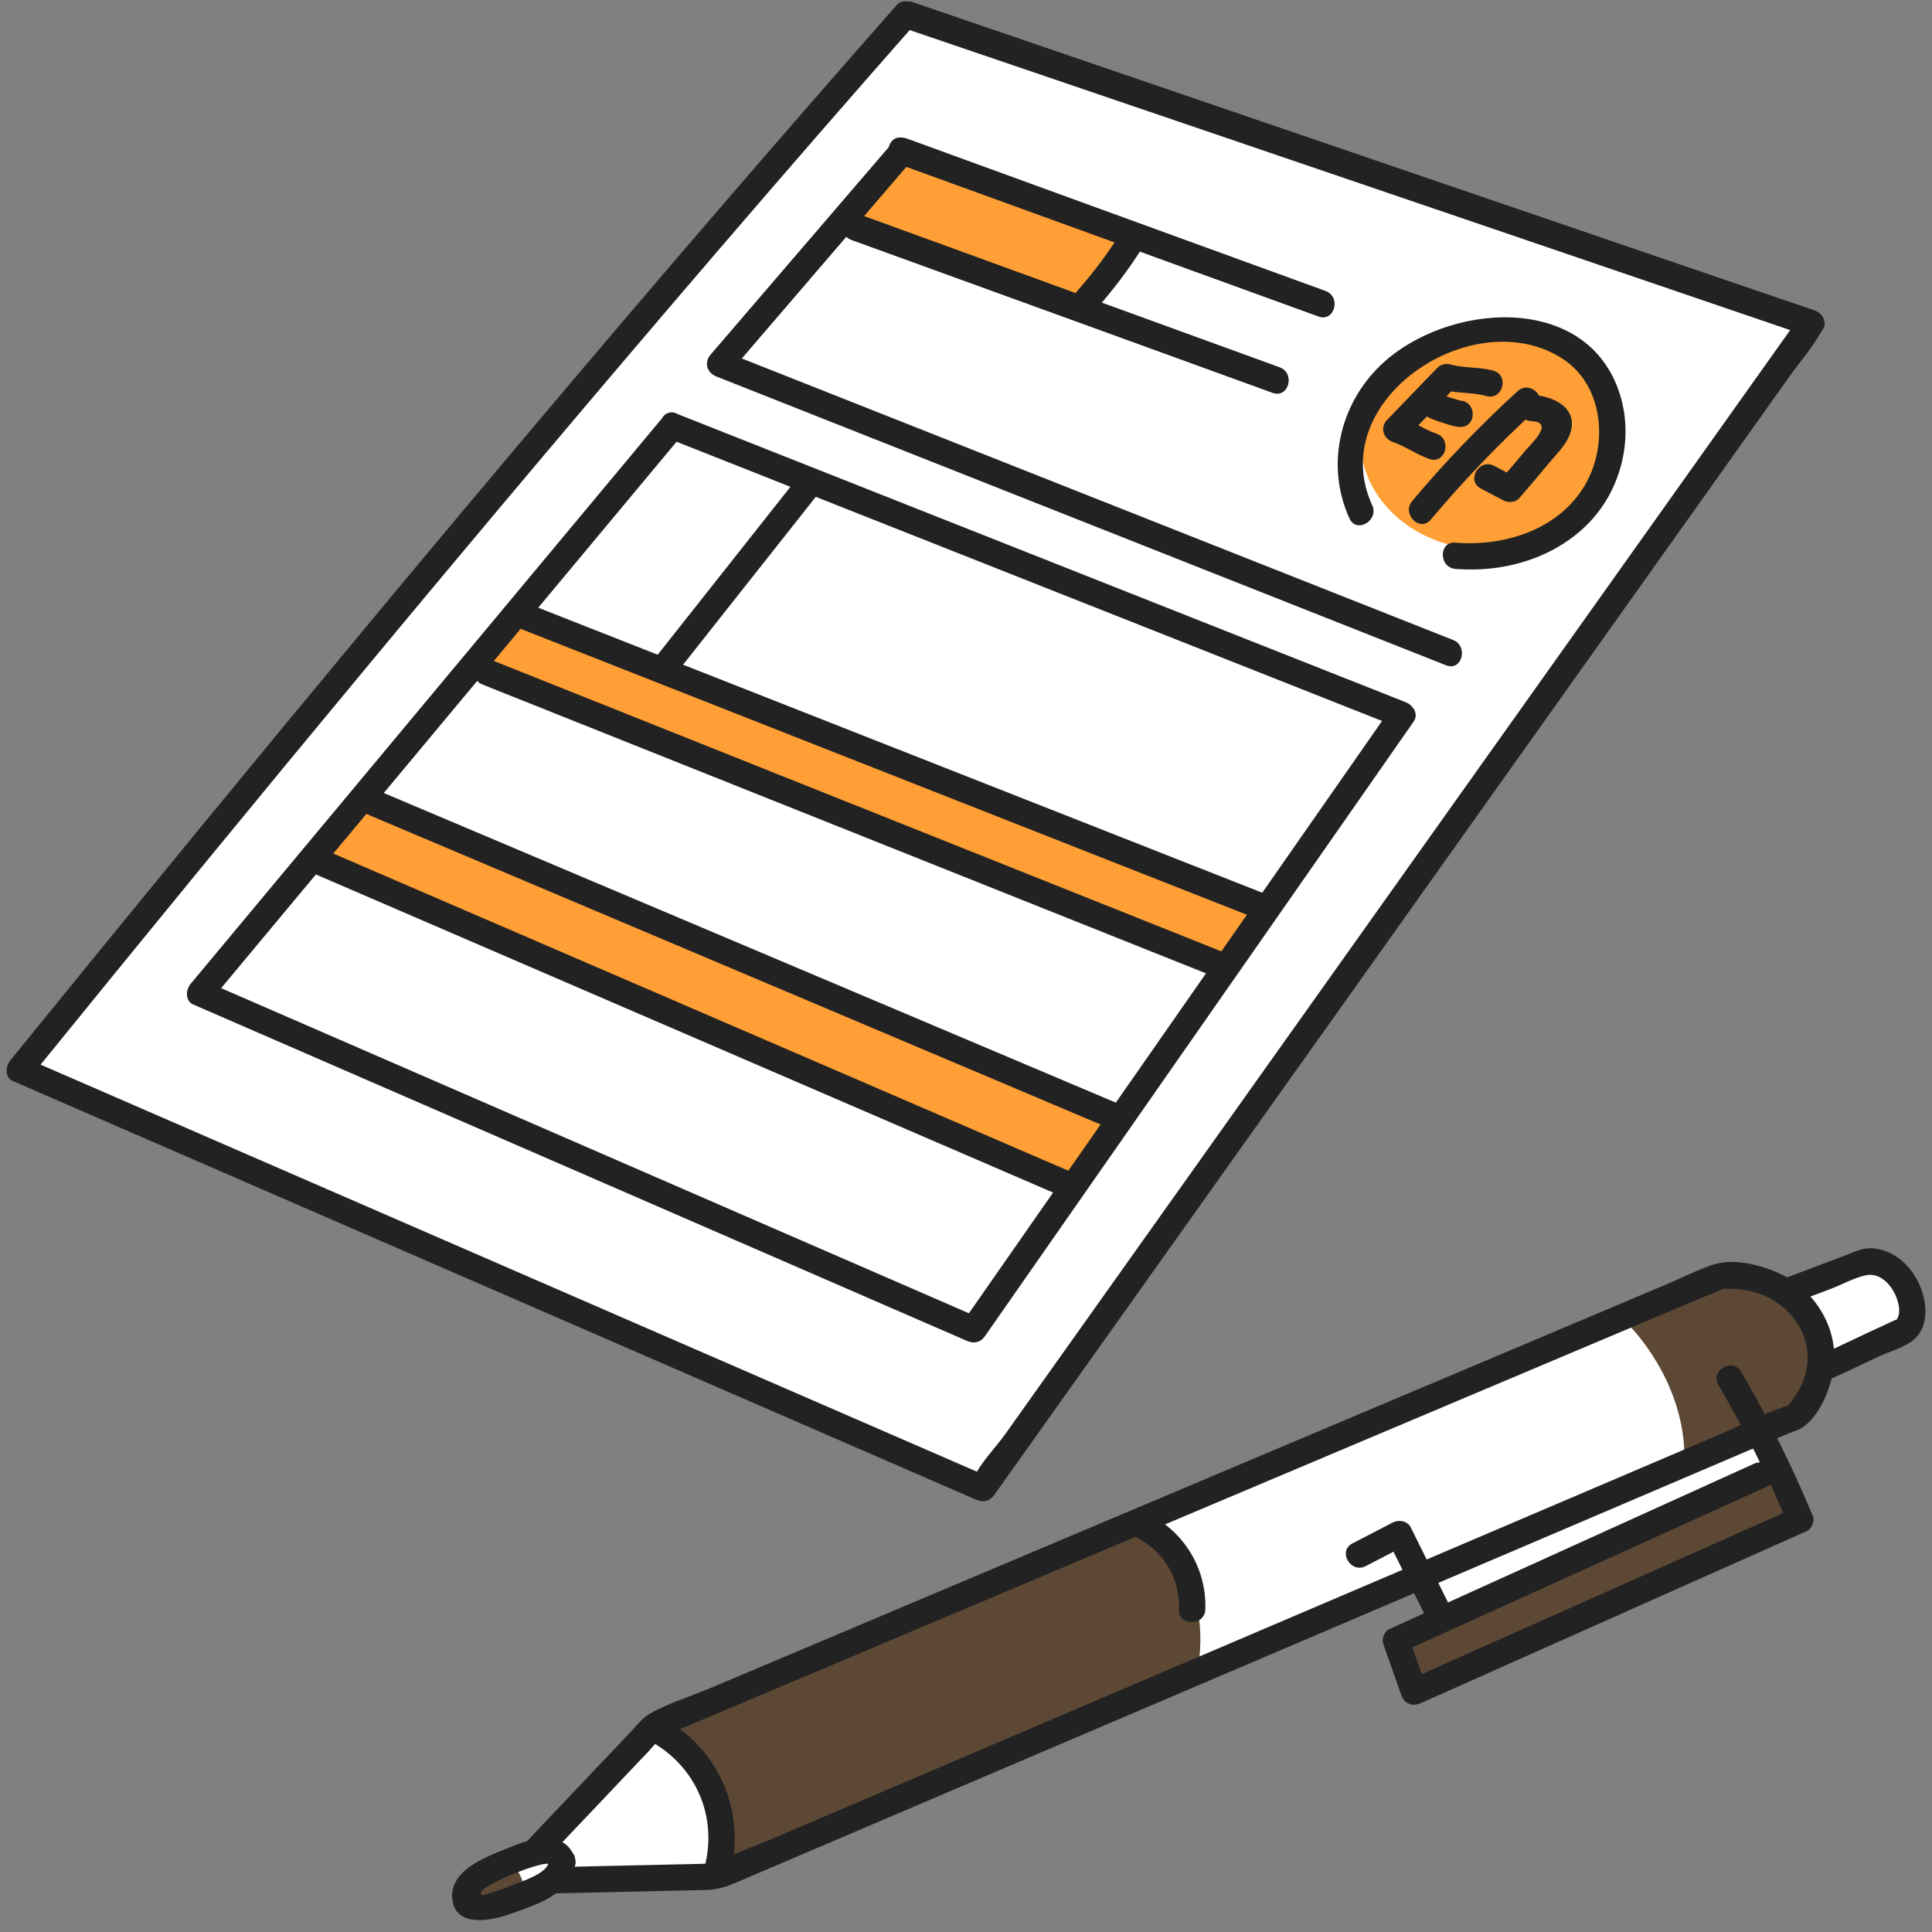 <svg width="146" height="146" viewBox="0 0 146 146" fill="none" xmlns="http://www.w3.org/2000/svg">
<rect x="0" y="0" width="146" height="146" fill="#808080" stroke="none"/>
<g clip-path="url(#clip0_144_17356)">
<path d="M1.101 81.025C1.119 81.093 1.149 81.131 1.213 81.158L74.004 112.795C74.361 112.951 74.526 112.813 74.65 112.637L134.694 28.178C134.962 27.799 135.257 27.419 135.54 27.049C136.1 26.32 136.678 25.567 137.1 24.8C137.135 24.738 137.177 24.679 137.221 24.621L137.247 24.588C137.392 24.385 137.132 24.147 137.124 24.136C137.121 24.133 137.091 24.109 137.088 24.109C137.082 24.106 137.07 24.097 137.059 24.088C137.044 24.08 137.035 24.071 137.023 24.065C136.994 24.05 136.97 24.035 136.944 24.027L68.803 0.724C68.738 0.703 68.679 0.695 68.629 0.703C68.564 0.712 68.496 0.712 68.431 0.697C68.396 0.692 68.364 0.692 68.328 0.703C68.319 0.706 68.299 0.712 68.293 0.715C68.284 0.718 68.275 0.724 68.266 0.727C68.249 0.736 68.213 0.765 68.181 0.806C68.172 0.818 68.163 0.827 68.154 0.839C52.327 18.793 35.583 38.571 15.46 63.073C10.846 68.692 6.061 74.557 1.234 80.508C1.122 80.646 1.063 80.873 1.101 81.025Z" fill="white"/>
<path d="M35.185 144.266C35.855 144.721 37.255 144.474 38.252 144.119L38.656 143.978C39.676 143.622 40.831 143.219 41.684 142.605C41.781 142.534 41.896 142.496 42.017 142.493L53.347 142.237C54.297 142.216 55.022 141.899 55.942 141.496C56.087 141.434 56.234 141.37 56.387 141.305L106.634 119.86C106.923 119.737 107.256 119.86 107.395 120.14L108.147 121.657C108.217 121.801 108.226 121.965 108.173 122.115C108.12 122.265 108.008 122.389 107.861 122.453L105.231 123.647C105.148 123.685 105.048 123.929 105.086 124.038L106.454 127.922C106.504 128.066 106.584 128.163 106.687 128.207C106.802 128.257 106.955 128.245 107.118 128.172L136.298 115.165C136.378 115.118 136.472 114.892 136.448 114.804C135.632 112.834 134.73 110.867 133.771 108.956C133.698 108.812 133.689 108.641 133.745 108.491C133.801 108.338 133.919 108.218 134.066 108.153L134.73 107.871C134.865 107.812 135.013 107.759 135.16 107.703C135.416 107.609 135.682 107.509 135.874 107.392C136.873 106.762 137.563 105.187 137.852 104.025C137.896 103.849 138.02 103.702 138.185 103.628C139.064 103.24 139.951 102.82 140.809 102.411C141.107 102.27 141.405 102.126 141.705 101.985C141.989 101.853 142.298 101.732 142.596 101.617C143.212 101.379 143.849 101.132 144.253 100.777C145.12 100.009 145.005 98.616 144.607 97.572C144.15 96.372 143.082 95.046 141.458 94.923C140.971 94.888 140.505 95.079 139.966 95.299C139.816 95.361 139.662 95.423 139.509 95.481L135.396 97.031C135.387 97.034 135.375 97.043 135.363 97.049C135.363 97.049 135.337 97.063 135.334 97.063C135.154 97.16 134.936 97.154 134.756 97.052C134.476 96.887 134.225 96.76 133.989 96.658C132.893 96.193 131.802 95.949 130.873 95.949C130.413 95.949 129.994 96.008 129.638 96.128C128.847 96.396 128.045 96.757 127.27 97.107C126.869 97.29 126.468 97.469 126.067 97.639L53.858 128.134C53.365 128.342 52.843 128.539 52.339 128.728C51.337 129.107 50.299 129.498 49.414 130.004C49.054 130.209 48.745 130.556 48.418 130.924C48.303 131.053 48.191 131.18 48.073 131.303L40.251 139.547C40.177 139.623 40.083 139.679 39.979 139.709C39.611 139.812 39.204 139.953 38.776 140.129C38.65 140.182 38.514 140.235 38.37 140.294C36.91 140.876 34.705 141.758 34.749 143.295C34.772 143.76 34.911 144.078 35.185 144.266Z" fill="white"/>
<path d="M38.538 140.67C38.538 140.67 39.968 142.161 39.357 142.769C38.747 143.378 35.297 143.783 35.297 143.783C35.297 143.783 32.372 143.898 38.538 140.67Z" fill="#5C4835"/>
<path d="M50.048 130.7C50.048 130.7 53.56 133.593 53.866 136.125C54.173 138.656 54.176 141.814 54.176 141.814L90.462 126.328C90.462 126.328 91.394 122.639 89.66 118.919C87.927 115.2 84.866 115.036 84.866 115.036L50.048 130.7Z" fill="#5C4835"/>
<path d="M123.054 100.103C123.054 100.103 127.296 104.202 127.296 110.17L135.741 107.009C135.741 107.009 138.005 104.496 136.893 99.739C135.782 94.982 128.88 96.887 128.88 96.887C128.88 96.887 123.054 99.583 123.054 100.103Z" fill="#5C4835"/>
<path d="M105.231 123.644L106.858 127.851L135.691 115.438L134.34 110.999L105.231 123.644Z" fill="#5C4835"/>
<path d="M112.318 41.526C117.575 41.526 121.836 37.81 121.836 33.226C121.836 28.642 117.575 24.926 112.318 24.926C107.062 24.926 102.801 28.642 102.801 33.226C102.801 37.81 107.062 41.526 112.318 41.526Z" fill="#FF9F35"/>
<path d="M27.926 60.539L24.252 65.173L80.44 89.419L83.819 84.177L27.926 60.539Z" fill="#FF9F35"/>
<path d="M40.071 45.971L36.394 50.605L92.166 72.902L95.238 68.463L40.071 45.971Z" fill="#FF9F35"/>
<path d="M68.078 11.411L64.097 16.212L81.042 22.954L85.497 18.182L68.078 11.411Z" fill="#FF9F35"/>
<path d="M41.123 140.664C43.744 137.9 46.365 135.14 48.984 132.376C49.358 131.982 49.718 131.488 50.145 131.153C50.133 131.162 49.856 131.329 50.139 131.203C50.635 130.979 51.142 130.78 51.64 130.568C57.617 128.045 63.596 125.52 69.572 122.994C78.751 119.119 87.932 115.241 97.111 111.366C105.263 107.924 113.415 104.481 121.568 101.038C123.923 100.044 126.276 99.051 128.632 98.054C129.163 97.831 129.741 97.645 130.248 97.372C130.401 97.29 130.666 97.275 130.221 97.348C129.632 97.442 130.422 97.381 130.563 97.384C131.023 97.401 131.471 97.41 131.928 97.49C135.469 98.107 137.807 101.679 135.956 105.016C135.744 105.398 135.496 105.745 135.228 106.089C135.033 106.339 135.048 106.254 135.216 106.154C135.121 106.21 135.001 106.257 134.897 106.289C133.246 106.845 131.642 107.677 130.041 108.362C122.744 111.475 115.447 114.589 108.149 117.705C98.847 121.674 89.542 125.646 80.24 129.615C73.019 132.696 65.801 135.778 58.581 138.859C57.044 139.514 55.417 140.079 53.931 140.843C53.848 140.884 53.751 140.905 53.672 140.955C53.975 140.77 54.353 140.893 53.907 140.829C53.63 140.787 53.3 140.843 53.02 140.849C50.703 140.902 48.388 140.955 46.071 141.005C44.617 141.037 43.166 141.07 41.713 141.102C40.433 141.131 40.43 143.116 41.713 143.087C45.593 142.998 49.473 142.913 53.35 142.825C54.58 142.798 55.482 142.325 56.605 141.846C62.915 139.153 69.224 136.46 75.534 133.767C84.951 129.748 94.371 125.729 103.789 121.71C111.941 118.231 120.093 114.75 128.246 111.272C130.481 110.317 132.718 109.364 134.953 108.409C135.346 108.241 135.82 108.112 136.18 107.885C137.421 107.103 138.235 105.151 138.5 103.796C139.131 100.565 137.197 97.384 134.213 96.119C132.836 95.534 130.914 95.079 129.44 95.576C128.213 95.99 127.019 96.599 125.828 97.101C118.749 100.091 111.667 103.081 104.588 106.071C95.017 110.114 85.444 114.157 75.873 118.196C68.455 121.33 61.037 124.461 53.615 127.596C52.153 128.213 50.49 128.707 49.11 129.498C48.527 129.833 48.096 130.418 47.636 130.903C46.012 132.617 44.384 134.331 42.76 136.042C41.742 137.115 40.722 138.188 39.705 139.265C38.835 140.188 40.242 141.593 41.123 140.664Z" fill="#222222"/>
<path d="M43.435 140.382C42.651 138.23 40.233 138.9 38.558 139.588C36.998 140.226 34.106 141.196 34.168 143.313C34.236 145.665 36.963 145.201 38.446 144.674C40.433 143.969 43.361 143.119 43.47 140.646C43.526 139.371 41.536 139.373 41.48 140.646C41.439 141.581 39.369 142.19 38.638 142.487C38.166 142.678 37.677 142.866 37.184 143.001C36.757 143.119 36.22 143.416 36.362 142.975C36.556 142.372 41.35 140.461 41.513 140.911C41.952 142.099 43.874 141.587 43.435 140.382Z" fill="#222222"/>
<path d="M49.111 131.556C52.655 133.505 54.294 137.395 53.194 141.287C52.846 142.519 54.766 143.046 55.114 141.814C56.446 137.089 54.43 132.214 50.113 129.842C48.993 129.227 47.987 130.938 49.111 131.556Z" fill="#222222"/>
<path d="M135.723 98.392C136.581 98.069 137.436 97.745 138.294 97.422C139.152 97.099 140.116 96.555 141.004 96.372C142.174 96.131 143.097 97.254 143.404 98.322C143.539 98.798 143.61 99.295 143.333 99.727C143.309 99.765 143.165 99.894 143.312 99.756C143.468 99.606 142.543 100.071 142.383 100.141C140.715 100.891 139.084 101.717 137.409 102.455C136.239 102.97 137.253 104.681 138.415 104.169C139.612 103.643 140.782 103.07 141.965 102.514C142.808 102.117 143.949 101.832 144.651 101.212C145.739 100.247 145.633 98.589 145.164 97.357C144.568 95.79 143.253 94.464 141.508 94.332C140.718 94.273 140.037 94.652 139.305 94.926C137.934 95.443 136.563 95.961 135.192 96.475C134.007 96.925 134.52 98.845 135.723 98.392Z" fill="#222222"/>
<path d="M86.086 116.294C88.056 117.385 89.179 119.387 89.094 121.627C89.047 122.903 91.037 122.903 91.084 121.627C91.196 118.711 89.648 115.991 87.092 114.58C85.968 113.963 84.963 115.677 86.086 116.294Z" fill="#222222"/>
<path d="M109.588 121.422C108.595 119.419 107.601 117.417 106.604 115.415C106.357 114.918 105.693 114.827 105.242 115.059C104.228 115.586 103.217 116.109 102.202 116.635C101.064 117.223 102.07 118.937 103.208 118.349C104.222 117.823 105.233 117.3 106.248 116.773C105.794 116.656 105.34 116.535 104.885 116.418C105.879 118.42 106.873 120.422 107.869 122.424C108.435 123.568 110.154 122.565 109.588 121.422Z" fill="#222222"/>
<path d="M132.556 110.611C124.498 114.262 116.443 117.917 108.385 121.568C107.253 122.083 106.121 122.595 104.989 123.109C104.614 123.28 104.396 123.85 104.532 124.229C104.989 125.523 105.443 126.819 105.9 128.113C106.13 128.766 106.749 128.977 107.362 128.707C115.874 124.911 124.389 121.119 132.901 117.323C134.116 116.782 135.328 116.241 136.543 115.7C136.899 115.541 137.153 114.948 137 114.58C135.437 110.82 133.638 107.177 131.578 103.664C130.932 102.561 129.21 103.561 129.859 104.666C131.831 108.03 133.585 111.508 135.08 115.109C135.234 114.736 135.384 114.362 135.537 113.989C127.025 117.785 118.51 121.577 109.998 125.373C108.783 125.914 107.572 126.455 106.357 126.996C106.843 127.193 107.333 127.39 107.819 127.59C107.362 126.296 106.908 125 106.451 123.706C106.298 124.079 106.147 124.453 105.994 124.826C114.052 121.175 122.107 117.52 130.165 113.869C131.297 113.354 132.43 112.842 133.562 112.328C134.723 111.796 133.712 110.085 132.556 110.611Z" fill="#222222"/>
<path d="M67.73 0.421C49.745 20.831 32.266 41.682 15.006 62.7C10.245 68.498 5.504 74.31 0.777 80.137C0.423 80.576 0.332 81.416 0.978 81.696C9.21 85.274 17.439 88.852 25.671 92.427C38.691 98.086 51.708 103.743 64.728 109.403C67.742 110.714 70.755 112.022 73.768 113.333C74.296 113.563 74.788 113.46 75.13 112.978C77.203 110.061 79.276 107.148 81.349 104.231C86.328 97.228 91.305 90.225 96.285 83.222C102.312 74.745 108.335 66.272 114.362 57.796C119.575 50.464 124.788 43.134 130 35.801C131.728 33.373 133.453 30.945 135.181 28.516C135.977 27.399 136.956 26.285 137.622 25.082C137.651 25.026 137.696 24.976 137.734 24.926C138.129 24.371 137.696 23.659 137.138 23.468C129.393 20.831 121.647 18.194 113.902 15.556C101.663 11.39 89.427 7.221 77.188 3.055C74.361 2.091 71.53 1.13 68.703 0.165C67.488 -0.249 66.966 1.668 68.175 2.079C75.921 4.716 83.666 7.354 91.412 9.991C103.641 14.16 115.88 18.329 128.116 22.495C130.944 23.459 133.774 24.421 136.602 25.385C136.404 24.9 136.207 24.412 136.006 23.927C133.933 26.843 131.861 29.757 129.788 32.673C124.808 39.676 119.831 46.68 114.851 53.683C108.825 62.159 102.801 70.632 96.775 79.108C91.562 86.441 86.349 93.77 81.136 101.103C79.409 103.531 77.684 105.96 75.956 108.388C75.213 109.432 74.007 110.629 73.515 111.822C73.491 111.875 73.438 111.931 73.403 111.978C73.857 111.86 74.311 111.74 74.765 111.622C66.533 108.044 58.304 104.466 50.072 100.891C37.06 95.229 24.04 89.572 11.023 83.912C8.01 82.601 4.996 81.293 1.983 79.982C2.051 80.502 2.119 81.019 2.184 81.54C19.323 60.413 36.66 39.438 54.382 18.796C59.265 13.11 64.183 7.448 69.139 1.823C69.98 0.871 68.576 -0.54 67.73 0.421Z" fill="#222222"/>
<path d="M50.561 33.158C56.788 35.622 63.012 38.086 69.239 40.55C79.114 44.457 88.988 48.367 98.862 52.275C101.144 53.177 103.426 54.08 105.705 54.982C105.508 54.497 105.31 54.009 105.11 53.524C101.448 58.775 97.786 64.023 94.124 69.274C88.321 77.591 82.519 85.912 76.716 94.229C75.381 96.143 74.045 98.057 72.713 99.971C73.167 99.853 73.621 99.733 74.075 99.615C67.473 96.746 60.872 93.873 54.27 91.004C43.797 86.45 33.328 81.898 22.855 77.344C20.44 76.295 18.025 75.245 15.611 74.196C15.678 74.716 15.746 75.233 15.811 75.754C19.821 70.941 23.834 66.128 27.844 61.315C34.271 53.603 40.699 45.892 47.129 38.18C48.594 36.419 50.063 34.661 51.528 32.9C52.342 31.924 50.941 30.512 50.122 31.497C46.112 36.31 42.099 41.123 38.089 45.936C31.662 53.648 25.234 61.359 18.804 69.071C17.338 70.832 15.87 72.59 14.405 74.351C14.042 74.787 13.965 75.63 14.605 75.91C21.207 78.779 27.808 81.651 34.41 84.521C44.882 89.075 55.352 93.626 65.825 98.18C68.24 99.23 70.654 100.28 73.069 101.329C73.594 101.559 74.092 101.459 74.431 100.973C78.093 95.722 81.755 90.475 85.417 85.224C91.22 76.906 97.022 68.586 102.825 60.269C104.16 58.355 105.496 56.441 106.829 54.527C107.233 53.947 106.778 53.286 106.233 53.068C100.006 50.605 93.782 48.141 87.555 45.677C77.681 41.77 67.806 37.86 57.932 33.952C55.65 33.05 53.368 32.147 51.089 31.244C49.898 30.774 49.382 32.691 50.561 33.158Z" fill="#222222"/>
<path d="M39.531 47.594C45.767 50.049 52 52.504 58.236 54.959C68.184 58.875 78.132 62.791 88.08 66.707C90.376 67.613 92.673 68.515 94.973 69.421C96.164 69.891 96.68 67.972 95.501 67.507C89.265 65.052 83.032 62.597 76.796 60.142C66.848 56.226 56.9 52.31 46.952 48.394C44.656 47.488 42.359 46.586 40.059 45.68C38.868 45.21 38.352 47.13 39.531 47.594Z" fill="#222222"/>
<path d="M36.459 51.728C42.695 54.218 48.928 56.705 55.163 59.195C65.111 63.167 75.059 67.136 85.007 71.108C87.304 72.026 89.601 72.943 91.901 73.86C93.089 74.334 93.605 72.417 92.428 71.946C86.192 69.456 79.96 66.969 73.724 64.479C63.776 60.507 53.828 56.538 43.88 52.566C41.583 51.648 39.286 50.731 36.986 49.814C35.798 49.34 35.282 51.26 36.459 51.728Z" fill="#222222"/>
<path d="M27.425 61.398C33.714 64.058 40.006 66.719 46.295 69.38C56.325 73.622 66.356 77.865 76.386 82.107C78.695 83.083 81.006 84.062 83.315 85.038C84.48 85.532 85.497 83.821 84.32 83.324C78.031 80.664 71.739 78.003 65.45 75.342C55.42 71.1 45.389 66.857 35.359 62.615C33.05 61.639 30.739 60.66 28.43 59.684C27.263 59.19 26.248 60.898 27.425 61.398Z" fill="#222222"/>
<path d="M23.748 66.028C30.099 68.768 36.453 71.511 42.804 74.251C52.87 78.594 62.936 82.939 73.002 87.282C75.313 88.278 77.625 89.278 79.939 90.275C81.104 90.777 82.118 89.066 80.945 88.561C74.594 85.82 68.24 83.078 61.889 80.337C51.823 75.995 41.757 71.65 31.691 67.307C29.38 66.31 27.068 65.311 24.754 64.314C23.589 63.814 22.575 65.522 23.748 66.028Z" fill="#222222"/>
<path d="M137.132 23.471C129.475 20.851 121.818 18.232 114.158 15.612C101.905 11.423 89.648 7.23 77.391 3.041C74.593 2.082 71.792 1.127 68.994 0.168C67.78 -0.246 67.258 1.671 68.467 2.082C76.124 4.702 83.781 7.321 91.441 9.941C103.697 14.133 115.951 18.326 128.207 22.515C131.005 23.474 133.806 24.429 136.604 25.388C137.816 25.802 138.338 23.886 137.132 23.471Z" fill="#222222"/>
<path d="M100.165 21.995C90.869 18.623 81.57 15.251 72.273 11.878C70.961 11.402 69.652 10.929 68.34 10.452C67.134 10.014 66.615 11.931 67.812 12.366C77.109 15.739 86.408 19.111 95.704 22.483C97.016 22.959 98.325 23.433 99.637 23.909C100.843 24.347 101.362 22.43 100.165 21.995Z" fill="#222222"/>
<path d="M100.165 21.995C90.922 18.629 81.682 15.262 72.439 11.893C71.121 11.414 69.8 10.932 68.482 10.452C68.175 10.341 67.727 10.461 67.515 10.708C62.909 16.071 58.304 21.433 53.701 26.796C53.182 27.399 53.424 28.172 54.141 28.454C60.368 30.918 66.592 33.382 72.819 35.846C82.693 39.753 92.567 43.663 102.442 47.571C104.724 48.473 107.006 49.376 109.285 50.278C110.476 50.749 110.992 48.832 109.813 48.364C103.586 45.901 97.361 43.437 91.134 40.973C81.26 37.066 71.386 33.156 61.512 29.248C59.23 28.346 56.947 27.443 54.668 26.54C54.816 27.093 54.96 27.646 55.108 28.198C59.713 22.836 64.319 17.473 68.921 12.111C68.6 12.196 68.275 12.281 67.954 12.366C77.197 15.733 86.438 19.099 95.681 22.468C96.999 22.948 98.32 23.43 99.638 23.909C100.841 24.35 101.362 22.433 100.165 21.995Z" fill="#222222"/>
<path d="M96.701 27.766C87.404 24.394 78.105 21.022 68.809 17.65C67.497 17.173 66.188 16.7 64.876 16.224C63.67 15.786 63.151 17.703 64.348 18.138C73.644 21.51 82.944 24.882 92.24 28.255C93.552 28.731 94.861 29.204 96.173 29.68C97.376 30.118 97.895 28.201 96.701 27.766Z" fill="#222222"/>
<path d="M96.701 27.766C87.457 24.4 78.217 21.034 68.974 17.664C67.656 17.185 66.335 16.703 65.017 16.224C63.811 15.786 63.292 17.703 64.489 18.138C73.733 21.504 82.973 24.87 92.216 28.24C93.534 28.719 94.855 29.201 96.173 29.68C97.376 30.121 97.895 28.201 96.701 27.766Z" fill="#222222"/>
<path d="M103.698 38.183C100.05 30.233 111.378 22.748 118.089 27.114C121.191 29.131 121.544 33.608 119.793 36.625C117.826 40.012 113.707 41.317 109.987 41.008C108.71 40.903 108.716 42.887 109.987 42.993C113.64 43.293 117.508 42.178 120.091 39.491C122.511 36.972 123.464 33.153 122.417 29.807C119.97 21.989 109.27 22.857 104.331 27.599C101.209 30.595 100.168 35.234 101.982 39.186C102.512 40.344 104.225 39.336 103.698 38.183Z" fill="#222222"/>
<path d="M112.852 28.013C111.785 27.713 110.65 27.837 109.588 27.537C109.252 27.443 108.863 27.54 108.621 27.793C107.35 29.11 106.08 30.424 104.812 31.741C104.269 32.306 104.546 33.156 105.251 33.4C106.221 33.738 107.053 34.349 108.026 34.687C109.237 35.111 109.756 33.194 108.553 32.773C107.583 32.435 106.752 31.824 105.779 31.486C105.926 32.038 106.071 32.591 106.218 33.144C107.489 31.827 108.76 30.512 110.028 29.195C109.706 29.281 109.382 29.366 109.06 29.451C110.128 29.751 111.263 29.628 112.324 29.927C113.557 30.277 114.085 28.363 112.852 28.013Z" fill="#222222"/>
<path d="M114.683 29.56C111.844 32.153 109.187 34.922 106.716 37.865C105.9 38.839 107.3 40.25 108.123 39.268C110.597 36.325 113.253 33.555 116.089 30.962C117.039 30.101 115.627 28.698 114.683 29.56Z" fill="#222222"/>
<path d="M115.744 31.827C117.493 31.906 115.739 33.494 115.273 34.052C114.656 34.793 114.028 35.525 113.398 36.251C113.799 36.199 114.202 36.148 114.603 36.096C114.04 35.799 113.474 35.502 112.911 35.205C111.779 34.608 110.773 36.322 111.906 36.919C112.469 37.216 113.035 37.513 113.598 37.81C113.967 38.004 114.509 37.992 114.804 37.654C115.582 36.757 116.349 35.855 117.104 34.94C117.649 34.282 118.383 33.585 118.657 32.756C119.312 30.789 117.351 29.913 115.741 29.839C114.465 29.783 114.468 31.768 115.744 31.827Z" fill="#222222"/>
<path d="M107.584 31.289C107.973 31.624 108.498 31.774 108.981 31.933C109.412 32.074 109.877 32.25 110.334 32.265C111.614 32.306 111.614 30.321 110.334 30.28C110.27 30.277 110.647 30.357 110.414 30.286C110.332 30.26 110.243 30.242 110.16 30.218C109.972 30.166 109.783 30.107 109.594 30.045C109.403 29.983 109.214 29.916 109.025 29.848C108.978 29.83 108.934 29.813 108.887 29.795C109.019 29.854 109.043 29.863 108.952 29.822C108.851 29.76 108.725 29.657 108.99 29.883C108.583 29.533 107.982 29.483 107.584 29.883C107.224 30.242 107.174 30.939 107.584 31.289Z" fill="#222222"/>
<path d="M84.639 17.682C83.675 19.202 82.605 20.634 81.41 21.983C80.564 22.936 81.968 24.347 82.817 23.386C84.12 21.913 85.305 20.346 86.355 18.685C87.042 17.6 85.32 16.603 84.639 17.682Z" fill="#222222"/>
<path d="M50.791 51.278C54.459 46.639 58.127 41.996 61.797 37.357C62.582 36.363 61.184 34.952 60.391 35.954C56.723 40.594 53.055 45.236 49.385 49.876C48.6 50.866 49.998 52.28 50.791 51.278Z" fill="#222222"/>
</g>
<defs>
<clipPath id="clip0_144_17356">
<rect width="145" height="145" fill="white" transform="translate(0.5 0.101)"/>
</clipPath>
</defs>
</svg>
